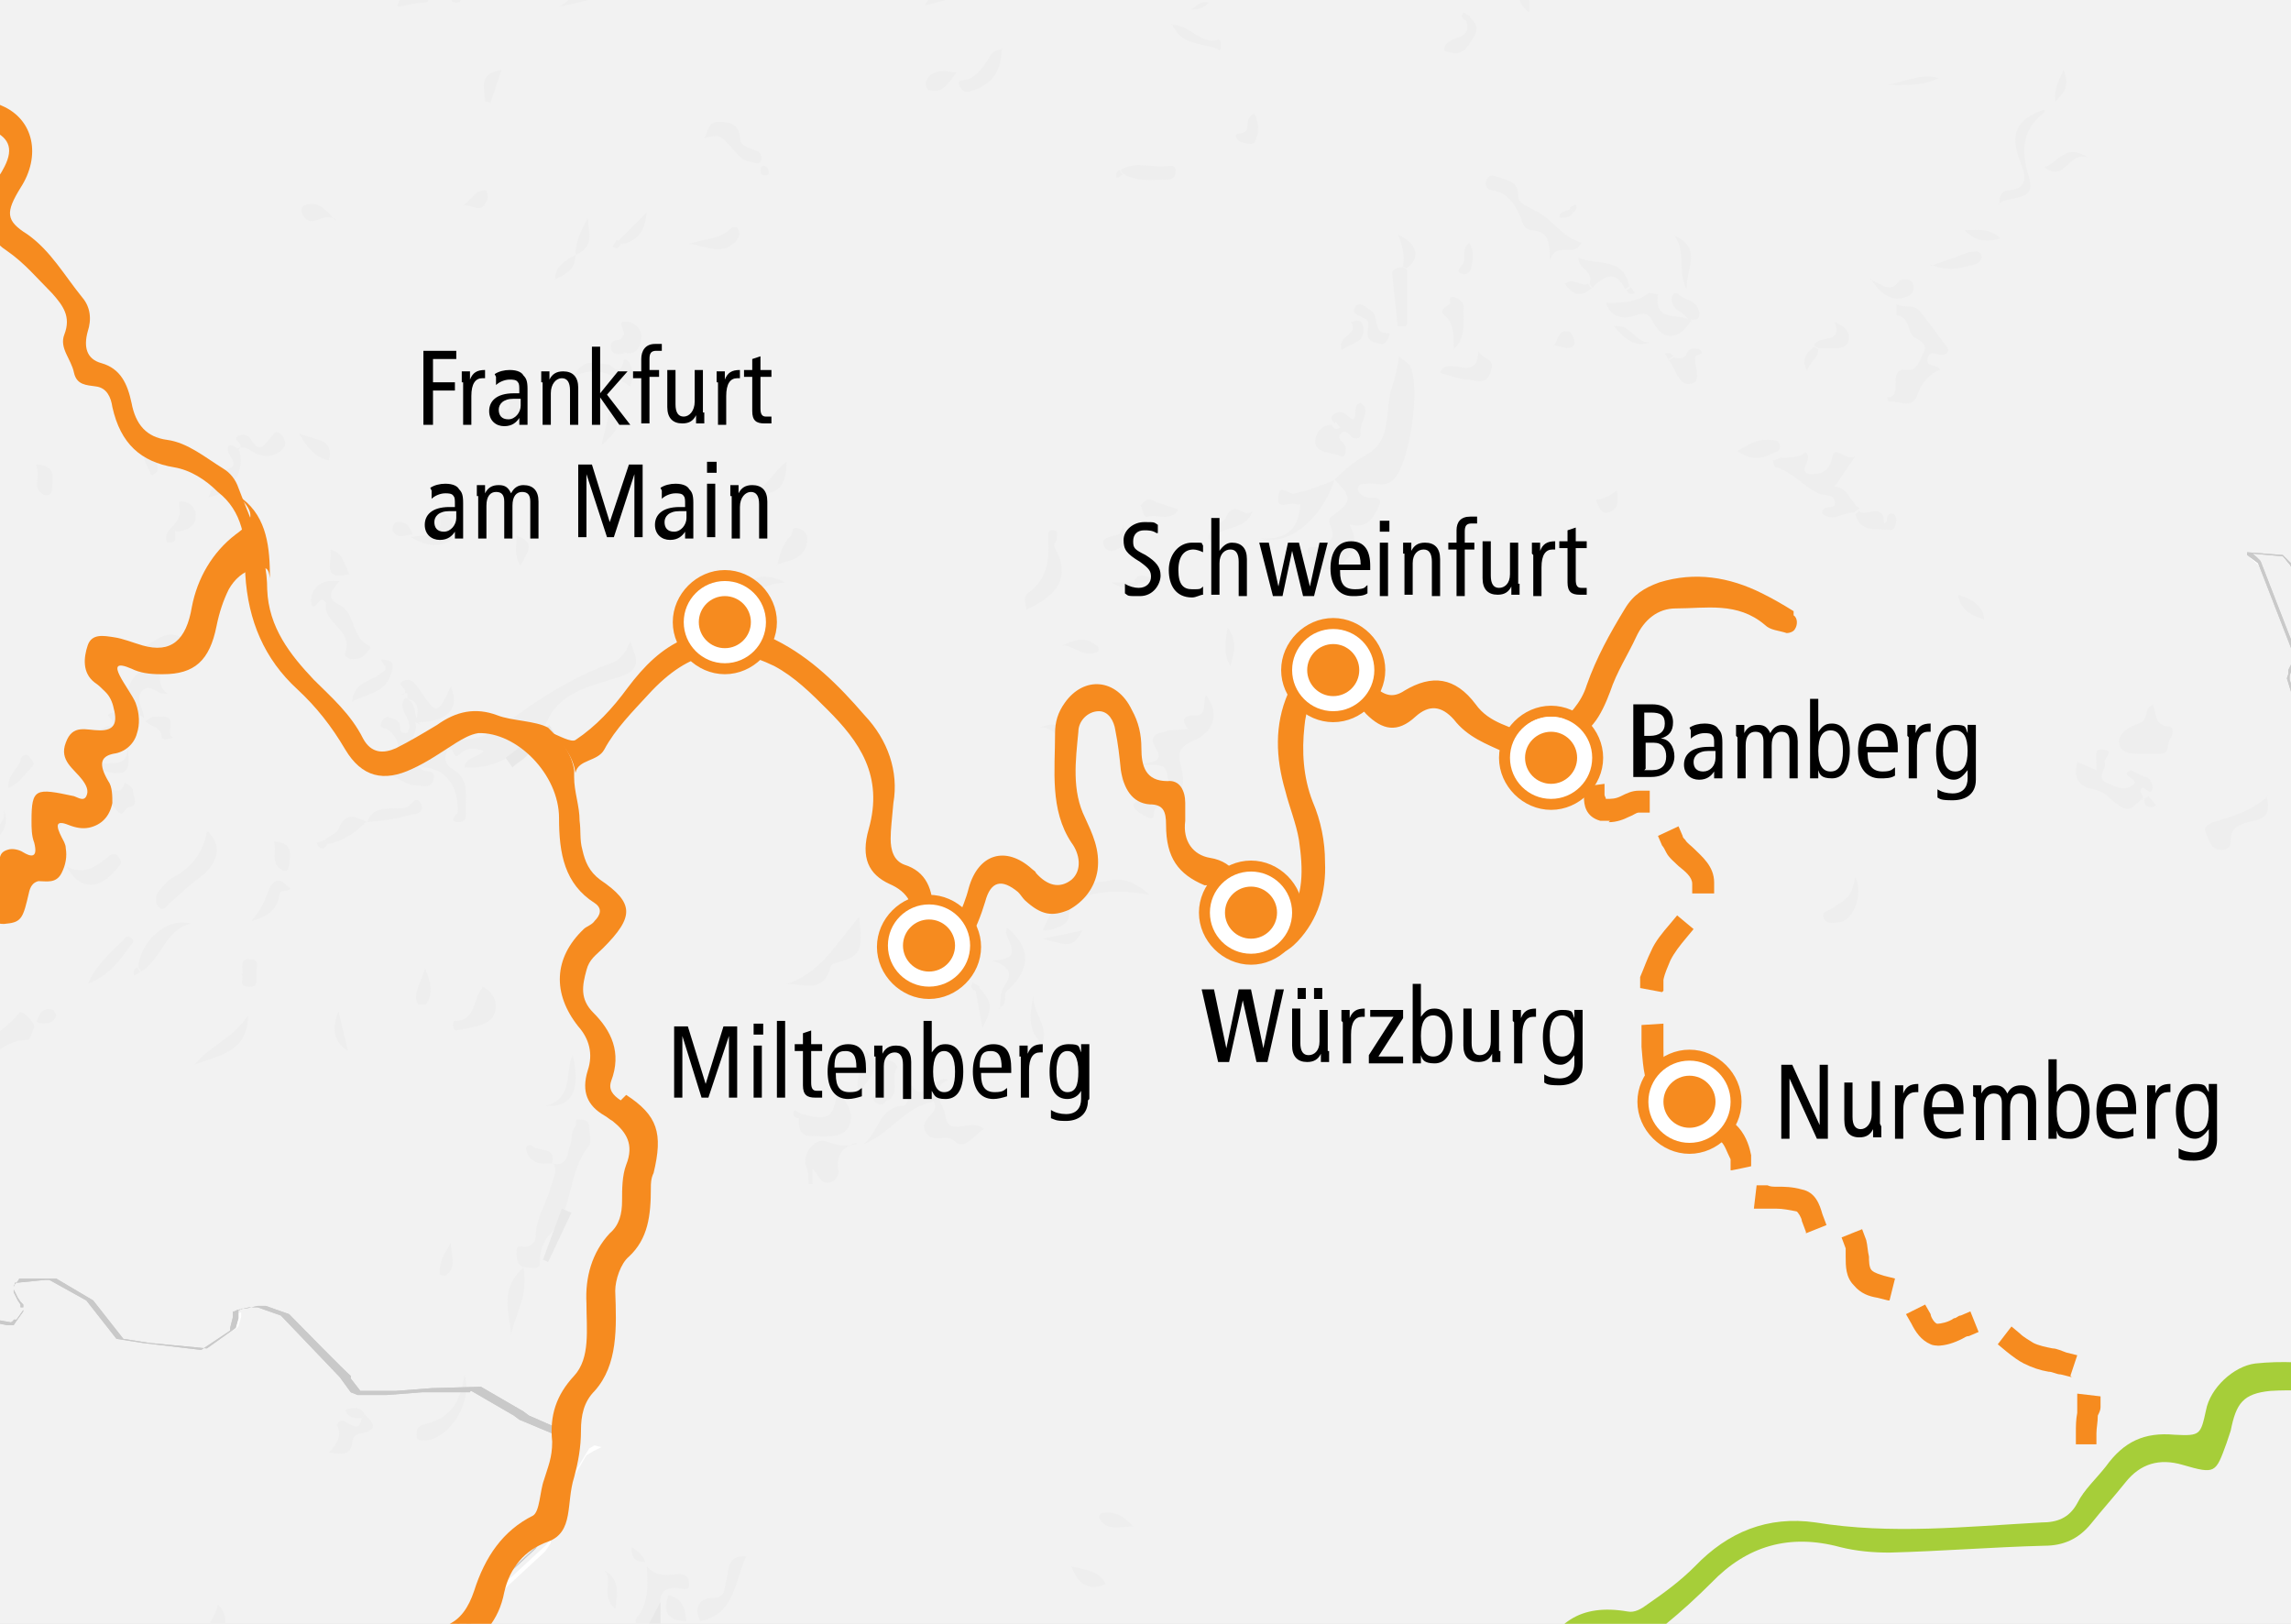 <?xml version="1.0" encoding="UTF-8"?>
<svg xmlns="http://www.w3.org/2000/svg" id="Ebene_1" data-name="Ebene 1" version="1.1" viewBox="0 0 167.2 118.5">
  <rect x="0" y="0" width="167.2" height="118.5" fill="#333333" stroke="none"/>
  <defs>
    <style>
      .cls-1 {
        fill: #eee;
      }

      .cls-1, .cls-2, .cls-3, .cls-4, .cls-5, .cls-6, .cls-7, .cls-8 {
        stroke-width: 0px;
      }

      .cls-2 {
        fill: #000;
      }

      .cls-3 {
        fill: #f2f2f2;
      }

      .cls-9 {
        stroke: #f68b1f;
        stroke-miterlimit: 10;
        stroke-width: .2px;
      }

      .cls-9, .cls-5 {
        fill: #f68b1f;
      }

      .cls-4 {
        fill: #e8e8e8;
      }

      .cls-6 {
        fill: #a6ce39;
      }

      .cls-7 {
        fill: #fff;
      }

      .cls-8 {
        fill: #c9c9c9;
      }
    </style>
  </defs>
  <path id="BG" class="cls-7" d="M170.7,7.4c-.2-3.3-.3-6.7-.2-10-5.9-.2-11.8-.4-17.7-.5-18.5-.4-36.9-1.2-55.3-1.8-19-.6-38,.9-57,.5-7.9-.1-15.8-.6-23.6-1.1-5.5.2-11,.5-16.5.4-1.3,0-2.5-.1-3.8-.2,0,1.9,0,3.9,0,5.8,0,5.8-.2,11.6-.8,17.4,0,.4,0,.7-.1,1.1.3,1.4.4,2.8.4,4.2,0,14.4.6,28.4-.3,42.6,3.2,18.4,2.2,36.8,1.5,55.3,19.6.7,39.2,1.4,58.8,1.5,10.5,0,21,0,31.5-.6,5.7-.3,11.3-.5,16.9-.4,22.1-.4,44.2.2,66.2-.8,0-14.6-.7-29.1-1-43.7-.2-15.9,1-31.7,1.3-47.6.1-7.3.2-14.7-.2-22Z"></path>
  <g id="laender_Kopie" data-name="laender Kopie">
    <path class="cls-3" d="M170.3,45.7l-.5-.2-.2-.3-2.6-4.1-.5-.5h0c0,0-2.6-.3-2.6-.3l.8.6h0c0,0,2.6,6.8,2.6,6.8v.3s0,.2,0,.2l-.4.8v.3c0,0-.1.3-.1.3l.4,1.2,1.8,1.9.7.5c.1-2.5.2-5.1.3-7.6h0ZM41.8,104.8l-3.2-1.4-.4-.3-3.1-1.8h-3.6c0,.1-2.6.3-2.6.3h-2.1s-.5,0-.5,0l-.7-1v-.2c-.1,0-4.4-4.5-4.4-4.5l-1.7-.6h-.3c0,0-.3,0-.3,0l-.9.2h-.3c0,0-.1.1-.1.1h0c0,0,0,.5,0,.5l-.2.7h0c0,.1-2.1,1.5-2.1,1.5h-.1c0,0-4.2-.4-4.2-.4l-1.9-.3-2.2-2.9-2.6-1.5h-.1c0,0-.3,0-.3,0H1.4c0,.1-.2.2-.2.2v.2c-.1,0-.2,0-.2,0v.2s0,.1,0,.1l.3.6.2.3v.2c.1,0,.2,0,.2,0h0c0,.1,0,.2,0,.2l-.5.7h-.2c0,.1-.2.2-.2.2h-.3c0,0-2.5-.5-2.5-.5,0,8.4-.4,16.8-.7,25.2,11.5.4,23,.8,34.5,1.1l1.6-2.7,2.5-2.8,4-3.7.4-.6v-.2c0,0,.2-.9.2-.9v-.3c0,0,.4-.9.4-.9l.4-1.2v-.2c.1,0,1.7-2.7,1.7-2.7l.5-.3.6-.3-2.2-.5h0Z"></path>
    <path class="cls-3" d="M166.6,40.6l.5.5,2.6,4.1.2.3.5.2c.2-5.4.4-10.9.6-16.3.1-7.3.2-14.7-.2-22-.2-3.3-.3-6.7-.2-10-5.9-.2-11.8-.4-17.7-.5-18.5-.4-36.9-1.2-55.3-1.8-19-.6-38,.9-57,.5-7.9-.1-15.8-.6-23.6-1.1-5.5.2-11,.5-16.5.3-1.3,0-2.5-.1-3.8-.2,0,1.9,0,3.9,0,5.8,0,5.8-.2,11.6-.8,17.4,0,.4,0,.7-.1,1.1.3,1.4.4,2.8.4,4.2,0,14.4.6,28.4-.3,42.6,1.7,10,2.2,20,2.2,30.1l2.5.5h.3c0,0,.2,0,.2,0h.2c0-.1.5-.8.5-.8h0v-.2h0c0,0-.1-.3-.1-.3l-.2-.3-.3-.6h0c0-.1,0-.3,0-.3h0c0,0,.1-.3.1-.3h.2c0-.1,2.1-.2,2.1-.2h.4c0,0,2.6,1.6,2.6,1.6l2.2,2.9,1.9.3,4.2.5h.1c0,0,2.1-1.5,2.1-1.5h0c0-.1.2-.9.2-.9v-.4c0,0,.1,0,.1,0h.1c0,0,.3-.1.3-.1l.9-.2h.6c0,0,1.7.6,1.7.6l4.3,4.5v.2c.1,0,.8,1,.8,1h.5c0,.1,2.1.1,2.1.1l2.6-.2h3.5c0-.1.2-.1.2-.1l3.1,1.8.4.3,3.2,1.4,2.2.5-.6.3-.5.3-1.6,2.7v.2c-.1,0-.5,1.2-.5,1.2l-.3.9v.3c0,0-.2.9-.2.9v.2c0,0-.4.6-.4.6l-4,3.7-2.5,2.8-1.6,2.7c8.1.2,16.2.3,24.3.4,10.5,0,21,0,31.5-.6,5.7-.3,11.3-.5,16.9-.4,22.1-.4,44.2.2,66.2-.8,0-14.6-.7-29.1-1-43.7-.1-7.9.1-15.8.4-23.7l-.7-.5-1.8-1.9-.4-1.2v-.3s.1-.3.1-.3l.4-.8v-.2s0-.3,0-.3l-2.6-6.7h0c0,0-.8-.7-.8-.7l2.6.2h0c0,.1,0,.1,0,.1Z"></path>
  </g>
  <g id="gebirge_klein_Kopie" data-name="gebirge klein Kopie">
    <path class="cls-1" d="M14.8,121.7h1c-.3-.6,0-1.5.1-2.3,0-.2.4-.3.4-.5.2-.5.3-1.1-.4-1.8-.3,1.4-1.6,2.2-.9,3.7.2.3,0,.6-.2.8ZM97.4,35c.7-.7,1.4-1.3,2.3-1.8,2-1.1,1.3-3.3,1.9-5,.2-.6.4-1.3.5-2.2.3.3.6.4.8.7.8,1.5,0,7.1-1.2,8.3-.6.6-1.3.2-2,.3-.3,0-.6,0-.6.4,0,.2.2.4.4.5.4.3,1.6-.2,1.1.8-.3.7-.8,1.6-2,1.3,0,0,0,0-.1,0,.9,1.6-.1,3.1-1.9,3.3-1,0-.9-.6-1.1-1.1-.3-.8.4-.5.7-.6.6-.3,1.4-.4.9-1.5-.1-.3-.2-.6.2-.8,1.4-1,1.4-1.3,0-2.7,0,0,0,0,0,0ZM32.8,54.7c-.2-.5,0-.8.5-.7,1.3,0,2.4-.3,3.6-1.2,2.4-1.8,4.9-3.4,7.7-4.4.8-.3,1.1-.9,1.4-1.6.3,1,1.1,2-.8,2.6-1.8.6-4.1,1-5.1,2.9-.7,1.4-1.7,2.2-2.9,2.9-1,.6-2.1.9-3.3.8.1-.8,1-.7,1.4-1.2-.6-.2-1.2-.3-1.7.2-.6.6-.4-.5-.8-.3,0,0,0,0,0,0ZM83,55.9c.9-.4,2.1-.1,1.3-1.4-.5-.8.2-1,.7-1.1.5-.2,1.1-.1,1.7-.2-.5-.7-.4-1,.6-1,.8,0,.5-1,.7-1.5,1,1.3.7,2.7-1,3.4-1.1.5-1,1-.8,1.9.4,1.5,0,2.4-1.7,2.9-.5.2-.1.8-.5.8-.3,0-.7-.3-1-.5-.3-.3-.5-.6.2-.8.6-.2-.1-.5-.2-.8-.2-.5-1-.1-1.2-.8.8-.6,1.4,0,1.9.4.5.4.9.5,1.5.3.5-.2,0-.5,0-.8,0-.8-.5-.9-1.2-.9-.2,0-.4,0-1.1,0ZM52.4,47.7c-.7-1.7-.8-1.7-2.2-.4-.3.2-.5.9-1,.5-.5-.5.2-.7.4-1,.5-.6,1.7-1.2-.3-1.8,1.7-.6,3.1-1.2,3-3.5.4,1.6,1.3,1.5,2.2,1,.7-.4,1.4-.7,2.8,0-3.6.3-3.6,3.2-5,5.2ZM40.3,84.9c1.1.3,1.1-.7,1.3-1.3.2-.4,0-1,.4-1.4.1-.2-.1-.6.3-.5.3,0,.7,0,.7.6,0,.4.2,1,0,1.3-1.6,1.9-1.1,4.6-2.8,6.4-.5.5-.8,1.2-.8,2.1,0,.6-.5.4-.9.4-.5,0-.8-.3-.8-.9,0-.4-.1-.8.6-.6.2,0,.8-.2.8-.8,0-1.3.8-2.4,1.1-3.6.2-.7.5-1.1.2-1.7,0,0,0,0,0,0ZM68.1,80.4c-2.1.4-3.2,2.4-5.1,3.1,1.1-.8,1.1-2.6,2.8-2.8.8,0,.2-1.3.5-2,.9,2.4,1.9-.4,2.9.1-1.5.7-.3,1.8-.2,2.6.2,1.7,1.9.1,2.8,1-.7.4-1.4,1.6-2.1.9-.7-.7-1.7.3-2.2-.8-.4-1,1.4-1.3.5-2.3ZM46.6,119.4c-.5.2-1,.3-1.5.5.7.4,1.5-.2,1.9.5.4.8-.5.9-1,1.3-.4.3-.1.7,0,.9h.9s0,0,0-.1c.1-.7.4-.9,1-.6-.3-1.6.5-3.1.3-4.7-.1-1,.3-1.4,1.3-1.3.3,0,.8.3.8-.3,0-.6-.4-.8-1-.7-.7,0-1.4.2-2.1-.6.1,1.5.1,2.6-.6,3.6,0,0-.5.4,0,.7.7.5.7.6,0,1ZM141.5,27c-.8.4-1.3,1-1.6,1.9-.4,1-1.4.3-2.1.4,0,0,0-.2-.1-.3,1.4,0-.2-2.3,1.6-2,.7,0,.8-.8,1.1-1.3.3-.5-.2-.8-.7-1.1-.5-.3-.3-1.5-1.3-1.6,0,0,0-.5,0-.8.5.3,1.2,0,1.6.4.7.8,1.3,1.7,2,2.6.4.5,0,.7-.3.7-.4,0-.8-.4-1,.2-.2.8.7.4.9.9ZM135.3,37.4c-.8,0-1.5.7-2.3.1-.1-.8,1.1-.2.9-.9-.1-.6-.8-.4-1.2-.6-1.1-.5-1.9-1.6-3.1-1.9-.1,0-.2-.4-.2-.5.2,0,.4-.2.6-.2.6,0,1.3,0,1.8-.4.6.6-.8,1.5.4,1.6.6,0,1.3-.1,1.5-1.2.2-1,1,.3,1.7-.1l-1.5,2.2c1,.1,1.1,1.1,1.8,1.6l-.3.2h0ZM156.5,58.3c0,0-.1,0-.2,0-1,1-1.1,1-2.5-.2-.3-.3-.6-.4-1-.5-1.1-.2-1.5-.8-1.2-2l1.4.6c0-.2,0-.4,0-.6,0-.4-.2-1,.5-.9.9.1,0,.6.1,1,.2.4-.8,1.1.3,1.5.6.2.9.5,1.6.2,1-.6-1-.7,0-1.2.3.1.7.4,1.1.5.4.1.5.6.5.8-.1.6-.5,0-.7,0-.4.2,0,.5,0,.7,0,0-.2.2-.3.2ZM1.5,73.8c-1.2,1.5-2.7,2.3-4.4,3,0,.4,0,.9.1,1.3,0,0,0,0,0,0,1.8-.2,2.8-2.2,4.7-2.2.4,0,.4-.6.6-.9,0-.5-.9-1.3-1.1-1.1ZM115.4,17.7c-.5,1.2-1.8-.2-2.3,1.3,0-1.2,0-2.1-1.3-2.2-.5,0-.7-.5-.8-.9-.4-.9-.9-1.8-2-2-.5,0-.7-.4-.5-.8.2-.4.5-.3.8-.2.6.3,1.5.2,1.5,1.4,0,.6.8.8,1.3,1.1,1.2.6,1.9,1.9,3.3,2.3h0ZM157.1,51.4c.3.6.1,1.5,1.1,1.6.5,0,.4.6.2.9-.3.3,0,1.1-.7,1.1-.3,0-.7,0-1,0-.8,0-1.8.1-2-.6-.3-.8.7-1.4,1.4-1.6.8-.3.3-1.2,1.1-1.4h0ZM10.4,52.3c-1.3-.6-1.4-2.3-.3-3.2.2-.1.7,0,.5-.3-.3-.5-.8-1.3-.3-1.5,1-.4,1.9-1.6,3.2-.6-.3.9-2.6-.3-1.9,1.8.2.7-.2,1.5.6,2.1-.7.2-1.1-.7-1.7-.3-.8.6,0,1.4,0,2.1ZM24.7,42.5c-.4.5-1,1.1,0,1.6,1.3.6.9,2.4,2.2,3,.3.2,0,.3-.1.5-.3.4-.6.5-1.1.5-.3,0-.6-.2-.5-.5.6-1.7-1.7-2.1-1.4-3.6,0,0-.1-.1-.2-.2-.3-.3-.8,1.2-.9,0,0-.7.6-1.5,1.7-1.4.1,0,.2,0,.4,0ZM62.7,66.9c.3,2.6.1,2.9-1.8,3.4-.1,0-.3.2-.3.3-.5,1.9-1.9,1.2-3.2,1.2,2.4-.7,3.6-2.9,5.3-4.9ZM123.4,23.4c-.8,1.4-2,1.5-2.7.2-.3-.5-.4-.9-1.3-.6-.7.3-1.8.3-2.2-.9,1.1,0,2.2,0,3.1-.7.1-.1.7.1.7.1-.3,2.1,1.6,1.3,2.4,1.9h0ZM15.2,60.7c1,1,.8,2.3-.7,3.4-.7.5-1.3,1.1-2,1.7-.3.2-.5.8-.9.4-.3-.3-.3-.8,0-1.2.3-.3.6-.7.9-.9,1.4-.7,2.3-1.8,2.6-3.4Z"></path>
    <path class="cls-1" d="M97.4,35c-.9,2.8-3.3,4.9-5.4,4.3,1.9.1,2.8-.7,2.9-2.5,0,0-.2,0-.3,0-.5-.2-1.5.5-1.3-.6.1-1,.8,0,1.2-.2,1-.2,2-.6,3-1,0,0,0,0,0,0ZM32.7,54.7c-.4.6-.1,1.2.3,1.4,1.4.8.9,2.2,1,3.3,0,.4-.1.6-.6.6-.7-.1-.1-.5,0-.7.1-1.9-.9-3.3-2.6-3.3l-.3-.2c.6-.6.8-1.2.3-2,.9,0,1.3.8,2,1,0,0,0,0,0,0ZM97.4,30.9c-.2-.2-.4-.5,0-.7.6-.4.9.2,1.3.4.5-.2-.1-1,.6-1.2,0,0,.2.2.3.3.2.7-.4,1.2-.3,1.9,0,.2,0,.4-.4.4-.4,0-.6-.9-1.1-.3-.3.4.5.6.4,1.1,0,.2,0,.6-.3.5-.7-.3-1.7-.2-1.9-.9-.1-.4.2-1.4,1.2-1.4.1.3.3.4.6.2,0,0-.3-.4-.3-.4ZM62.5,83.4c-1.1.3-1.5,1-1.3,2.1,0,.4-.4.8-.7.8-.7.1-.8-.7-1.2-1v1.1c-.1,0-.3,0-.3,0,0-.5,0-.9-.2-1.4-.2-.9.7-2,1.5-1.7.4.1.8.3,1.2.3.3,0,.6,0,1-.1ZM165.4,58.1c.3,1,.1,1.6-.9,1.8-.9.2-1.8.4-1.7,1.6,0,.4-.5.6-.9.5-.6-.1-.7-.8-.9-1.2-.2-.3,0-.6.5-.8,1.4-.4,2.8-.8,4-1.9ZM58.5,81.3c2,.5,2.3.3,2.6-1.6.8.7,1.3,1.7.8,2.6-.5.8-1.7.6-2.7.6-.9,0-.9-.7-.9-1.3,0,0,.2-.3.2-.3ZM145.9,14.9c0-.7.3-1,.6-1,1.9-.1,1.1-1.6.9-2.2-.7-1.9-.3-3,1.8-3.7,0,0,0,.2,0,.2-1.7,1.3-1.7,2.9-1.1,4.8.5,1.8-1.4,1.2-2.3,1.9ZM73,73.6c0-.6,0-1.1.2-1.5.6-.8.8-1.5-.8-2,2.8-.1.6-1.7,1.1-2.4,1.7,1.4,1.8,3,0,4.6-.4.4.2,1-.7,1.3ZM42,122.4c.7,0,1.4,0,2.2,0,.3-.3.5-.8.5-1.4,0,0-.5-.5-.5-.5-.8,1.5-1.7-.1-2.5,0-.5.1-.9.7-.6,1.1.2.4.6.6,1,.7ZM74.9,44.5c0-.4-.3-.9.1-1.2,1.4-1,1.6-2.4,1.5-3.9,0-.3-.1-.8.4-.7.4,0,.2.4.2.7,0,.2-.3.3-.1.6,1.3,2.4-.2,3.6-2.1,4.5ZM54.5,113.5c-.9,1.8-.8,4.3-3.4,4.8-.5-1,0-1.7.9-1.7,1,0,.8-.6,1-1.2.2-.7,0-2,1.5-1.8ZM30.3,52.7c.3.8-.6,1.4-.4,2.3,0,0-.3.5-.6.4-.4-.1-.2-.4-.2-.7,0-.6-.3-1-.7-1.4-.2-.2-.9-.1-.5-.7,0-.1.3-.3.4-.3.3.2.9.1.9.8,0,.2,0,.4.5.4.7-.9-.9-1.7-.1-2.6h0s.4.3.4.3h0c.4.5.2,1.2.7,1.7h0ZM33.9,100.3c.7,2.3-1.5,5.1-3.2,4.8-.3,0-.3-.3-.3-.5,0-.6.5-.6.7-.7,1.7-.4,2.5-1.5,2.8-3.6ZM51.4,10.1c.3-.6.3-1.3,1.2-1.2.7,0,1.3.2,1.4,1.1,0,.7.7.8,1.2,1,.3.1.5.5.3.8-.2.3-.5,0-.7,0-.6,0-.9-.5-1.3-.9-1-1.1-.9-1.1-2.2-.8ZM35.2,72c1.1.5,1.2,1.7.7,2.3-.5.6-1.7.7-2.6.9-.3,0-.3-.7-.1-.7,1.6,0,1.3-1.7,2-2.4Z"></path>
    <path class="cls-1" d="M29.4,50.7c.6-.4-.6-.7,0-1,.6-.3.9.2,1.2.6,1.3,1.9,1.3,1.9,2.3-.2.7,1.6-.2,2.6-2.5,2.6h0c0-.6.4-1.5-.7-1.7h0c.1-.3.1-.6-.4-.3,0,0,0,0,0,0ZM4.8,63.2c1.3.7,2.1.1,3-.6.2-.2.6-.5.9,0,.3.4,0,.6-.2.8-1.2,1.6-2.8,1.6-3.7-.3ZM10.1,70.6c.1-1.9,2.1-3.7,3.8-3.2-1.9.5-2.1,2.6-3.6,3.5l-.2-.3ZM73.1,3.5c0,1.6-.6,2.6-2.1,3.1-.5.2-.7.1-.9-.2-.4-.6.2-.5.5-.6.6-.2,1-.7,1.4-1.3.3-.5.5-.9,1.2-.9ZM37.3,97.4c-.1-1.6-.9-3.3.9-4.9.4,2-.6,3.4-.9,4.9ZM14.2,77.7c1.1-1.4,2.8-1.9,3.9-3.6,0,2.8-2.3,2.9-3.9,3.6ZM5.3,53.5c.9-.4,1.8,0,2.5-.5.1-.1.6.2.4-.4,0-.2-.7-.4,0-.6.3,0,.8-.2.9.4,0,.3.5.5.2.9-.6.8-2.8,1.1-4,.3ZM39.8,80.7c2.1-.5,1.4-2.5,2-3.7q.9,3.9-2,3.7ZM79.5,65.3c-.5.5-1.5.5-1.5,1.6,0,.5-.9,1-1.9,1,.4-1,1-1.8,1.2-2.8.2-.8,1.4-.2,2.2.1,0,0,0,0,0,0ZM102.7,19.7c0,1.3,0,2.5,0,3.8,0,.1,0,.3-.2.3-.2,0-.5,0-.5,0-.1-1.3-.3-2.6-.4-3.9,0-.3.5-.4.8-.4,0,0,.3.2.3.2ZM45.4-3.4c1.7-.1,3.2,0,4.5-.7,0,0,.3.1.3.2,0,.1,0,.3-.2.4-1.4.9-2.8,1.6-4.7.1ZM107.9,25.6c.3.7,1.3.5.9,1.5-.3,1-1,.7-1.6.6-.7,0-1.4-.3-2.1-.5.6-1.4,2.7.9,2.8-1.6ZM116,20.7c.4-.9-.9-1.1-.8-1.9,1.3.6,3.3-.1,3.7,2.1l-.3.2c-.7-1.5-1.6-.9-2.4-.1,0,0-.2-.3-.2-.3ZM26.6,103.2c.5.5,1.2,1.1-.2,1.4-.3,0-.7.2-.7.7-.1,1-.9.8-1.7.7q1.1-1.1.6-2c.4-1.1,1.5,1.1,1.8-.5l.2-.3ZM30.7,56c.1.5,1.3,0,.9,1-.2.6-.9.3-1.3.3-.6,0-1-.4-1.5-.6-.5-.2-.6-.5-.5-.8.2-.4.6-.3.8-.1.4.3.8.3,1.2,0,0,0,.3.2.3.2ZM56.7,41.3c.2-.8.4-1.6,1-2.2.2-.2,0-.8.7-.5.6.3.5.6.5,1-.2,1.2-1.3,1.3-2.2,1.6ZM45.6,25.8c-.3,0-.8.2-1-.3-.1-.5.1-.7.6-.7.1,0,.2-.2.3-.3.3-.3-.8-1.2.4-1,.5.1,1,.6.9,1.2-.1.7-.4,1.3-1.3,1ZM135.4,64c.6,1.2-.1,3.1-1.1,3.3-.4,0-1,.2-1.2-.3-.2-.5.3-.5.6-.7,1.4-.9,1.4-1,1.7-2.3ZM17.4,32.7c.6,1.5-.4,3.3-2.2,3.6.4-.8.5-1.7,1.5-2.1.6-.2.3-.6,0-1.1-.2-.6,0-.8.6-.4,0,0,0,0,0,0ZM81.8,12.4c1.1-.7,2.3-.1,3.5-.3.3,0,.5,0,.5.4,0,.4-.2.6-.6.6-1.1,0-2.2.2-3.2-.4,0,0-.2-.2-.2-.3ZM6.4,71.8c.7-1.5,1.7-2.3,2.6-3.2.1-.1.3-.4.5-.2.1.1.4.2.1.5-.8,1.1-1.5,2.2-3.2,2.9Z"></path>
    <path class="cls-1" d="M17.4,32.8c.6-.4-.6-.7,0-1,.4-.2.8,0,1,.4.6.9.9.2,1.3-.2.2-.2.4-.8.9-.2.3.4.3.8-.1,1.1-.4.3-.9.5-1.5.3-.6-.1-.9-.7-1.6-.5,0,0,0,0,0,0ZM41.9,27.4c.7-1.3,1.6-.9,2.5-.8.3,0,.8,1,1.1-.2,0-.4.5,0,.5.2.2.5.2,1,0,1.6-1.2-.8-2.3-1.5-4-.8ZM122.1,26.1c.3,0,.8.2,1-.3.2-.5.7-.4.9-.3.6.4-.4.3-.3.7,0,.6.5,1.7-.3,1.8-.9.2-1.1-1.1-1.6-1.7,0,0,.3-.2.3-.2ZM106.1,25.5c0-1,0-1.9-.6-2.4-.8-.7.6-.7.3-1.2,0-.1,0-.3.4-.2.5.2.7.5.6,1,0,.9.2,1.9-.7,2.8ZM29.9,39.2c1.2-.2,2.5.1,2.2-1.5,0,0,.3-.3.3-.2.2.1.5.3.6.5,0,.5.3,1.2-.2,1.5-.8.4-1.7.4-2.8-.3ZM.3,59.1c.7,2.1-1.7,2.5-2.2,4,0,.3-.3,0-.3,0-.3-.2-.3-.5,0-.8.5-.5,1.1-1.1,1.6-1.6.4-.4,1-.7.9-1.5ZM25.7,51.1c.2-1,.7-1.2,1.3-1.5.4-.2.8-.4,1.1-.7.3-.3-.9-1,.2-.7.5.1.4.6.2,1.1-.5,1.3-1.7,1.3-2.8,1.9ZM50.3,17.8c1.1-.4,2.3-.3,3.1-1.2,0,0,.4,0,.4,0,.2.3.2.6,0,.9-1,1.2-2.2.5-3.4.3ZM7,57.7c.7-.8,1.8.8,2.1-.6,0,0,.6.3.6.6,0,.4.5,1.1-.3,1.2-.3,0-.4.9-.9.2-.4-.5-1-.9-1.5-1.3ZM101.4,24.3c0,.5-.4.9-.6.8-.4-.1-1-.1-1-.8,0-.4.3-.9-.3-1.1-.4-.2-1-.4-.5-.9.3-.3.8.2,1.1.4.6.4,0,1.8,1.4,1.6ZM79.5,65.3c-.2-1.1.8-.9,1.3-1,1-.3,2,0,3.1,1-1.7-.3-3.1-.3-4.4,0,0,0,0,0,0,0ZM135.6,37.2c.4.7,1.9-.7,1.9,1,0,0,.2-.1.2-.2,0-.3.1-.6.5-.5,0,0,.2.2.2.4,0,.4-.2.8-.4.8-.9-.2-2.2.3-2.6-1.2,0,0,.3-.2.3-.2ZM126.8,32.9c.8-.4,1.4-.9,2.3-.8.4,0,.7,0,.8.4.1.4-.3.5-.6.6-.9.5-1.7.4-2.5-.2h0ZM88.3,39.6c-.4-1.3,1-1.3,1.2-1.9.6-1.3,1.3.2,1.9-.4-.5,1.6-2.5.9-3.1,2.3ZM26.8,60c.3-.9,1-1,1.8-1,.4,0,.8,0,1.1-.1.3-.1.6-.9,1-.3.4.8-.5.8-.9.9-1,.3-2,.4-3,.5,0,0,0,0,0,0ZM140.9,19.4c1.2-.4,2-.7,2.8-1,.3,0,.7-.2.9.2.1.4-.2.6-.5.7-.9.2-1.8.6-3.2,0ZM122.2,17.2c2.1.9.8,2.5.9,3.9-.7-1.2,0-2.7-.9-3.9ZM136.5,20.4c.9.4,1.5,1,2.1.1.1-.1.8-.3,1,.2.2.5-.1.9-.6,1-.8.3-1.7-.1-2.5-1.4h0ZM85.5,1.8c1.4,0,2.1,1.5,3.4,1.1.2,0,.2.3.2.5,0,0,0,.4-.2.2-1.1-.5-2.7-.2-3.4-1.9ZM18.4,67.1c.6-.6.9-1.3,1.2-2.1,0-.1.5-1.3,1.3-.4.1.2.6.2,0,.4-.2,0-.5,0-.5.3-.2,1.2-1,1.6-2,1.9ZM107.3,1.3c.7.6.5,1.1,0,1.8-.5.9-1.1.9-1.9.6-.1-1.2,2.2-.6,1.6-2.2,0,0,.2-.3.2-.3ZM35.9,30.7c.2-.9,1.7-.4,1.2-1.5.3,0,.6-.1.8,0,.4.2.5.5.5.9,0,.4,0,.6-.5.6-.6,0-1.2,0-1.9,0ZM67.5.4c.5-1.2,2.2-1.1,1.9-3,1,2.3.9,2.3-1.9,3ZM63.2,76.6c1.4,1.3.1,2.1-.5,3.2-.4-1.2.4-2.2.5-3.2ZM107.7-.4c-.8.5-1.5.4-2.1,0-.3-.1-.8-.1-.8-.7,0-.3,0-.6.4-.5.4,0,1.1-.4,1.2.4,0,.9.8.5,1.3.7ZM132.4,25.2c.3-.8,2.1,0,1.5-1.7.7.3,1.2.7,1,1.4-.2.6-.9.5-1.4.5-.3,0-.6,0-.8,0l-.3-.2ZM26.7,60c-.8.8-1.7,1.4-2.8,1.6l-.2-.3c.3-.3.8-.4,1-.8.5-1.3,1.3-.9,2.1-.5h0ZM.5,63.6l-.2-1c1.1.1,1.1,1.1.8,1.6-.5.8-1.3.5-2.6,0,.9-.2,1.1-.9,1.7-.3l.4.3c.1-.3,0-.5-.2-.6ZM11,34.6c-.1-.3-.3-.6-.4-.9-.3-.7.2-1.2.6-1.7.1-.2.4-.3.5,0,.2.5.2.9-.1,1.4-.2.3-.1.7-.1,1l-.4.3ZM86,37.2c-.6.9-1.5.3-2.2.5-.5.1-.3-.6-.6-.8.3-.2.4-.6.9-.4.6.3,1.2.4,1.9.7ZM12.5,38.5c.4-.4.7-.8.6-1.4,0-.2-.2-.6.3-.5.2,0,.5.2.7.4.5.9,0,1.7-1.2,1.8l-.3-.2ZM55,35.8c1.1-.3,1.5-1.5,2.4-2.1,0,1.4-.4,2.5-2.1,2.3,0,0-.3-.2-.3-.2ZM34.2-1.7c1.8,0,1-1.6,1.4-2.6,1,2.3.7,3-1.4,2.6ZM2.8,62.3c-1.2-2.2,1.5-1.7,1.7-2.9.6,1.8-2.4,1.1-1.7,2.9ZM39.2-4.4h-.3c-.7.6-1.8,0-2.8.7,1.1.4,2,.2,2.9.2.4,0,.4-.3.3-.6,0-.1,0-.2-.1-.3ZM44.3-.3l-3.5.8c1.1-.7,2-1.8,3.5-.8ZM123.4,23.5c-.2-.2-.4-.5-.7-.7-.4-.2-.7-.5-.7-1,0-.3.3-.5.4-.4.5.5,1.4.5,1.6,1.3.1.5-.1.7-.6.6,0,0,0,0,0,0ZM137.7,6.2c1.3-.2,2.5-.9,3.8-.5-1.2.6-2.6.5-3.8.5ZM69.8,5.3c-.6.8-1,1.5-1.9,1.3-.3,0-.4-.5-.3-.7.4-.8,1.1-.8,2.2-.6ZM6.7,56c.9-.8,2.7.5,2.6-1.6.3,2.2-.1,2.4-2.6,1.6ZM142.9,43.4q1.9.6,1.9,1.8c-.9-.3-1.7-.6-1.9-1.8ZM24.5,16c-1-.6-1.7.8-2.4-.3-.1-.2-.2-.6.1-.7.9-.4,1.5.2,2.3,1.1ZM78.2,114.3c1.1.3,2,.3,2.5,1.3-1.2.5-2,.1-2.5-1.3ZM48.8,116.4c1.1.3,1.2,1.1,1.3,1.9-1,0-1.9-.4-1.3-1.9ZM143.4,16.8c.9,0,1.8-.2,2.6.6q-1.7.5-2.6-.6ZM2.7,33.9c1.5.1,1.1,1.1,1.1,1.8,0,.4-.3.5-.6.4-1-.5-.1-1.3-.6-2.2ZM20,61.4c1.4.1,1.2.9,1.1,1.7,0,.3-.2.6-.5.4-.9-.5-.4-1.4-.6-2.1ZM17.7,71c0-.5-.2-1.1.6-1,.7,0,.4.7.4,1.1,0,.4.2,1-.6.9-.8,0-.2-.7-.5-.9ZM29,.5c.2-1.2,1.3-1,2-1.2.2,0,.3.2.3.4,0,.3,0,.5-.4.5-.6,0-1.2.2-1.9.3ZM102.4,19.4c.1-.7,0-1.5-.4-2.3,1.5.7,1.7,1.8.6,2.5,0,0-.2-.2-.3-.2ZM75.9,53.1q1.5-.7,2.5.8c-1.1.5-1.5-1-2.5-.8ZM71.4,72c1,1.1,1.1,1.5.3,3l-.5-2.7s.2-.3.2-.3ZM152.4,11.5c-1.5-.5-1.7,1.9-3.2.7,1-.3,1.5-1.8,3.2-.7ZM76.1,76.2c-1.2-1-.9-2.3-.7-3.5,0,1.2,1.1,2.1.7,3.5ZM21.8,31.6c1.2.6,2.6.3,2.2,2-.9-.2-1.5-.8-2.2-2ZM45.1,17.6l2.1-2.1c-.1,1.1-.5,2.1-1.8,2.3,0,0-.3-.2-.3-.2ZM31,70.6c.5,1.2.6,1.9.1,2.7,0,0-.5,0-.6,0-.4-.8.2-1.5.5-2.6ZM77.5,47.1c.9-.4,1.7-.7,2.5,0,.2.1.3.4,0,.5-.9.4-1.6-.5-2.5-.5ZM35.4,7.4c0-.9-.6-2,1.2-2.3l-.8,2.4s-.4-.1-.4-.1ZM120.4,25q-1.3.5-2.6-1.2c1.2-.2,1.5,1.2,2.6,1.2Z"></path>
    <path class="cls-1" d="M97.9,25.5c-.3-1.1,1.3-1,.7-2,.1,0,.3-.1.4-.1.4,0,.4.2.5.5.1,1.2-.9,1.1-1.5,1.6ZM25.5,41.9c-2.1.5-1.2-.9-1.4-1.8.9.2,1,1,1.4,1.8ZM64.5,79.9v-2.1c0-.2,0-.5.4-.4.3,0,.6.4.6.5-.6.7.3,1.8-.7,2.4,0,0-.2-.2-.2-.3ZM111-1.8c.3.8.8,1.6.6,2.7-1.1-.8-.8-1.8-.6-2.7ZM82,38.2c-.2.6,1,1.2.2,1.5-.4.2-1.2.9-1.6.2-.4-.7.5-.7,1-.9.2,0,.3-.5.4-.8ZM.6,57.4c0-.9.7-1.3.9-1.9,0-.2.3-.7.7-.2.2.2.4.5.1.7-.5.5-.9,1.2-1.7,1.5ZM91.6,8.4c.3.7.3,1.3,0,1.9-.1.3-.6.2-.9.1-.2,0-.4-.2-.5-.4-.1-.3.2-.2.4-.3.8-.1.1-1,.9-1.4ZM10.7,52.6c.4-.4.7-.3,1-.3,1.4-.1.3,1.2.9,1.5-.3.2-.8.2-.8,0,0-.8-.8-.7-1.2-1.2ZM40.3,84.9c-.1,0-.2,0-.3,0-.8.1-1.4-.2-1.6-1-.1-.3.3-.4.4-.3.5.5,1.8,0,1.5,1.3,0,0,0,0,0,0ZM32.9,90.7c0,.8.5,1.8-.4,2.4,0,0-.4,0-.4-.1-.1-.9.4-1.6.8-2.3ZM44.9,117.4c-1.1-.9-.1-2.1-.8-2.8,1.1.6,1,1.6.8,2.8ZM43.9,32.5l.7-3c.7,1.7.6,1.8-.7,3ZM76.1,68.5l2.9-.6c-.7,1.2-.8,1.2-2.9.6ZM89.8,48.6c-.5-.8-.4-1.7-.2-2.8.8,1.1.4,2,.2,2.8ZM33.8,15c.6-.4.9-1.2,1.7-1.1,0,0,.2.6,0,.8-.4,1-1.2.1-1.8.3ZM82.6,111.4c-1,0-1.8.3-2.3-.5-.2-.2,0-.5.2-.5.8-.1,1.4.1,2.2,1ZM103.5-3.7c1-.4,1.5,0,1.9.8,0,0,0,.4-.2.4-1,.2-1.2-.6-1.7-1.2ZM118,35.8c.1.7.2,1.3-.6,1.6-.5.1-.6-.2-.8-.6-.3-.5.1-.3.3-.4.3-.1.7-.3,1.1-.6ZM38,41.3c-.5-.7-.3-1.4-.3-2.2,1.6.5.6,1.4.3,2.2ZM25.4,76.7c-.9-.6-1.3-1.4-.7-2.9l.7,2.9ZM113.4,25.3c.3-.6.4-1.3,1.1-1.1.2,0,.5.8.4.9-.3.6-1,.1-1.5.1ZM107.2,17.7c.4.6.3,1.2.2,1.7,0,.3-.3.7-.6.6-.7-.1-.2-.5,0-.8.2-.5-.2-1.1.5-1.5ZM91.8,119.4c.7.3,1.5.4,1.3,1.3-.1.6-.8.7-1,0-.1-.4-.2-.8-.3-1.4ZM42.9,15.9c0,.9.6,2.1-.9,2.7,0-1.1.5-1.9.9-2.7ZM88.8-.2c0-1.1.5-1.7,1.2-2.2.4,1.1-.2,1.6-1.2,2.2ZM40.5,20.4c0-.9.7-1.4,1.5-1.8,0,1.2-.8,1.4-1.5,1.8ZM30.1,39c-.5,0-1,.4-1.4-.2-.1-.2,0-.6.2-.7.6-.1,1,.2,1.2.9ZM116.2,21c-.8.7-1.4.6-2-.3.7-.5,1.2.3,1.7,0,0,0,.2.3.2.3ZM2.7,74.5c.2-.7.6-1,1.2-.8,0,0,.2.3.2.4-.2.6-.7.7-1.4.5ZM83.1,42.6q-.6.7-2-.1h1.7c0-.1.3.1.3.1ZM150.6,5.1c.5,1.2,0,1.7-.6,2.3-.1-.9.2-1.4.6-2.3ZM46.1,112.9c.4.3.8.5,1,1.1q-1.1,0-1-1.1ZM132.7,25.5c0,.7-.7.9-.8,1.6-.5-.9,0-1.4.5-1.8,0,0,.3.2.3.2ZM26.4,103.5c-.5,0-1,0-1.2-.6.5-.2,1.1-.3,1.4.3l-.2.3ZM86.9.7c.4-.2.7-.7,1.3-.5q-.4.5-1.3.5ZM12.8,38.7c-.1.3.2.8-.3.9,0,0-.2,0-.3,0-.2-.4,0-.8.3-1.1,0,0,.3.2.3.2ZM156.8,58.1l.6.7c-.1,0-.3.1-.4.1-.5,0-.5-.3-.5-.6,0,0,.3-.2.3-.2Z"></path>
    <path class="cls-1" d="M64.8,80.2c-.2.2-.4.6-.8.3-.1,0-.3-.3-.3-.4.2-.4.6-.1.8-.2l.2.3ZM82.8,42.3c.5-.6,1-.1,1.6-.1l-1.3.4-.3-.2ZM33.7-.4c0,.2,0,.6-.4.6,0,0-.2,0-.3-.1-.2-.4.2-.6.4-.8,0,0,.2.3.2.3ZM56.2,12.7s-.1,0-.3.1c-.3,0-.4-.1-.4-.4,0-.1.1-.3.2-.3.2,0,.4.1.4.6ZM33.5-.7l.5-.9c.1.6,0,1-.3,1.2,0,0-.2-.3-.2-.3ZM23.9,61.6c-.1.1-.2.4-.5.3-.1,0-.2-.2-.3-.4l.6-.2s.2.3.2.3ZM114.8,15.5c-.2.4-.6.4-1,.4,0-.6.6-.4.8-.7,0,0,.2.3.2.3ZM58.2,81.6c-.3-.1-.4-.3-.2-.6l.5.3s-.2.3-.2.3ZM55.3,36.1c-.1.3-.3.4-.6.2l.3-.5s.3.2.3.2ZM10.3,70.9l-.5.3c-.1-.3,0-.5.2-.6l.2.3ZM71.2,72.3c-.3-.1-.4-.3-.2-.6l.5.3s-.2.3-.2.3ZM19.2,121.1l.5-.3c.1.3,0,.5-.2.6l-.2-.3ZM45.3,17.8c-.1.3-.3.4-.6.2l.3-.5s.3.2.3.2ZM119,20.9l.3.5c-.3.1-.5,0-.6-.2l.3-.2ZM82,12.7l-.5.3c-.1-.3,0-.5.2-.6l.2.3ZM107,1.5c-.3-.1-.4-.3-.2-.6l.5.3s-.2.3-.2.3Z"></path>
    <path class="cls-1" d="M114.5,15.2l.5-.3c.1.3,0,.5-.2.6l-.2-.3ZM121.8,26.3l-.3-.5c.3-.1.5,0,.6.2l-.3.2Z"></path>
  </g>
  <g id="gebirge_gross_Kopie" data-name="gebirge gross Kopie">
    <path class="cls-4" d="M48.2,120.8l-1.2-1.6,1.2-2.3v3.9ZM40.4,53.5c-.3.2-.7.3-1,.6-.4.3-.7.8-1,1.1-.3.3-.7.5-1,.8l-.5-.7,3.2-2.4c.1.2.2.4.4.6ZM39.6,92l1.4-3.8.7.3-1.7,3.6s-.4-.2-.4-.2ZM95.3-1.2l1.2-2.3h.4c0,.7.2,1.5,0,2.1-.1.4-.9.5-1.4.7,0,0-.2-.4-.2-.4Z"></path>
  </g>
  <g id="laendergrenzen_Kopie_Kopie" data-name="laendergrenzen Kopie Kopie">
    <path class="cls-8" d="M170,53.2l-.7-.5-1.8-1.9-.4-1.2v-.3s.1-.3.1-.3l.4-.8v-.2s0-.3,0-.3l-2.6-6.7h0c0-.1-.6-.6-.6-.6l2.2.2.5.6,2.5,4.1.2.3h0s.5.2.5.2v-.2s-.4-.1-.4-.1l-2.7-4.4-.6-.6h0s-2.6-.2-2.6-.2v.2c0,0,.8.6.8.6h0c0,0,2.6,6.7,2.6,6.7v.2s0,.1,0,.1l-.4.8v.3c0,0-.1.3-.1.3l.4,1.3,1.9,2,.8.5v-.2s0,0,0,0ZM41.8,104.7l-3.2-1.4-.4-.3-3.1-1.8h0s-3.6.1-3.6.1l-2.6.2h-2.1s-.5,0-.5,0l-.7-.9v-.2c-.1,0-4.5-4.5-4.5-4.5l-1.7-.6h-.3c0,0-.3,0-.3,0l-.9.2h-.3c0,0-.1.1-.1.1h-.1c0,.1,0,.2,0,.2v.4c0,0-.2.7-.2.7h0c0,0-2.1,1.5-2.1,1.5h0s-4.2-.4-4.2-.4l-1.9-.3-2.2-2.8-2.7-1.6h-.1c0,0,0,0,0,0H1.4c0,.1-.2.3-.2.3l-.2.2h0c0,.1,0,.3,0,.3h0s0,.2,0,.2l.3.6.2.3v.2c.1,0,.2,0,.2,0h0c0,0,0,.2,0,.2l-.5.7h-.2c0,.1-.2.2-.2.2l-2.8-.5v.2l2.5.5h.3c0,0,0,0,0,0h.2c0,0,.2-.3.2-.3l.5-.7h0c0-.1,0-.3,0-.3v-.2c0,0-.2-.2-.2-.2l-.2-.3-.3-.6h0c0-.1,0-.2,0-.2h0c0,0,.1-.3.1-.3h.2c0,0,2-.2,2-.2h.3l2.7,1.5,2.2,2.8h0s1.9.3,1.9.3l4.2.5h0s.1,0,.1,0l2.1-1.4h0s0-.2,0-.2l.2-.8v-.4s.1,0,.1,0h0s.2-.1.2-.1l.9-.2h.6s1.7.6,1.7.6l4.3,4.5.8,1.1h0s.5.2.5.2h2.1s2.6-.2,2.6-.2h3.5c0-.1.1-.1.1-.1l3.1,1.8.4.3,3.1,1.3-.5,3.7v.2c0,0-.5,1.2-.5,1.2l-.3.9v.3c0,0-.2.9-.2.9v.2c0,0-.4.6-.4.6l-4,3.7-2.6,2.8-1.6,2.7h.2s1.5-2.6,1.5-2.6l2.5-2.8,4-3.7.4-.7v-.3c0,0,.2-.9.2-.9v-.3c0,0,.3-.9.3-.9l.4-1.2v-.2c.1,0,.6-3.8.6-3.8h0c0-.1,0-.1,0-.1Z"></path>
    <path class="cls-8" d="M170,53.2l-.7-.5-1.8-1.9-.4-1.2v-.3s.1-.3.1-.3l.4-.8v-.2s0-.3,0-.3l-2.6-6.7h0c0-.1-.6-.6-.6-.6l2.2.2.5.6,2.5,4.1.2.3h0s.5.2.5.2v-.2s-.4-.1-.4-.1l-2.7-4.4-.6-.6h0s-2.6-.2-2.6-.2v.2c0,0,.8.6.8.6h0c0,0,2.6,6.7,2.6,6.7v.2s0,.1,0,.1l-.4.8v.3c0,0-.1.3-.1.3l.4,1.3,1.9,2,.8.5v-.2h0ZM41.8,104.7l-3.2-1.4-.4-.3-3.1-1.8h0s-3.6.1-3.6.1l-2.6.2h-2.1s-.5,0-.5,0l-.7-.9v-.2c-.1,0-4.5-4.5-4.5-4.5l-1.7-.6h-.3c0,0-.3,0-.3,0l-.9.2h-.3c0,0-.1.1-.1.1h-.1c0,.1,0,.2,0,.2v.4c0,0-.2.7-.2.7h0c0,0-2.1,1.5-2.1,1.5h0s-4.2-.4-4.2-.4l-1.9-.3-2.2-2.8-2.7-1.6h-.1c0,0,0,0,0,0H1.4c0,.1-.2.3-.2.3l-.2.2h0c0,.1,0,.3,0,.3h0s0,.2,0,.2l.3.6.2.3v.2c.1,0,.2,0,.2,0h0c0,0,0,.2,0,.2l-.5.7h-.2c0,.1-.2.2-.2.2l-2.8-.5v.2l2.5.5h.3c0,0,0,0,0,0h.2c0,0,.2-.3.2-.3l.5-.7h0c0-.1,0-.3,0-.3v-.2c0,0-.2-.2-.2-.2l-.2-.3-.3-.6h0c0-.1,0-.2,0-.2h0c0,0,.1-.3.1-.3h.2c0,0,2-.2,2-.2h.3l2.7,1.5,2.2,2.8h0s1.9.3,1.9.3l4.2.5h0s.1,0,.1,0l2.1-1.4h0s0-.2,0-.2l.2-.8v-.4s.1,0,.1,0h0s.2-.1.2-.1l.9-.2h.6s1.7.6,1.7.6l4.3,4.5.8,1.1h0s.5.2.5.2h2.1s2.6-.2,2.6-.2h3.5c0-.1.1-.1.1-.1l3.1,1.8.4.3,3.1,1.3-.5,3.7v.2c0,0-.5,1.2-.5,1.2l-.3.9v.3c0,0-.2.9-.2.9v.2c0,0-.4.6-.4.6l-4,3.7-2.6,2.8-1.6,2.7h.2s1.5-2.6,1.5-2.6l2.5-2.8,4-3.7.4-.7v-.3c0,0,.2-.9.2-.9v-.3c0,0,.3-.9.3-.9l.4-1.2v-.2c.1,0,.6-3.8.6-3.8h0c0-.1,0-.1,0-.1Z"></path>
  </g>
  <g id="Rhein_Main_Mosel" data-name="Rhein Main Mosel">
    <g id="Fluesse">
      <g id="Rhein">
        <path class="cls-5" d="M17.4,36.2c1.2,1.2,1.2,1.8-.2,2.8-1.7,1.3-2.8,3.2-3.2,5.3-.4,2.4-1.5,3.4-3.6,2.8-.7-.2-1.4-.5-2.1-.6-.7-.1-1.6-.3-1.9.6-.3.9-.4,2,.5,2.7.3.2.5.4.8.7.3.3.5.7.6,1.2.3,1.1,0,1.6-1,1.6-1,0-2-.5-2.5.9-.5,1.3.6,1.9,1.2,2.7.3.4.5.8.3,1.2-.2.4-.6.1-.9,0-2.8-.6-3.1-.6-3.1,1.8,0,.5,0,1.1.2,1.6.3,1.2-.3,1-.8.7-.3-.2-.8-.3-1.1-.2-.7.2-.7.6-.6,2,0,1.2,0,1.4-1.2.9-.7-.3-1.5-.7-1.9.3-.2.6-.6.9-.9,1.1.1.8.2,1.6.4,2.4.4,0,.7,0,1.1,0,.6-.2.9-.9,1-1.5,0-.5.2-.5.5-.3.4.4,1,.6,1.5.5,1.1-.1,1.2-.5,1.6-2.2.1-.5.3-.8.7-.9.6,0,1.3.2,1.7-.6.3-.6.4-1.2.3-1.8,0-.3-.2-.6-.3-.8-.4-.8-.5-1.3.5-.9.5.2,1,.3,1.5.2.9-.2,1.5-.8,1.7-1.8,0-.5,0-1.2-.3-1.6-.7-1.2-.6-1.8.4-2,.8-.1,1.5-.7,1.7-1.5.2-.6.2-1.4-.1-2.2-.4-1-2.6-3.5-.3-2.5.6.3,1.3.4,2.1.4h.2c2.3,0,3.4-1,3.9-3.5.2-1,.5-1.9.9-2.7.4-.7,1-1.3,1.9-1.5.9-.2,1,0,1.1.7,0-2.2-.2-4.4-2-5.8Z"></path>
        <path id="Main" class="cls-5" d="M130.9,44.6c-.8-.5-1.5-.9-2.3-1.3-2.4-1.2-4.9-1.6-7.5-.8-1.1.4-1.9.9-2.5,1.9-1.1,1.8-2.1,3.6-2.8,5.6-.4,1.3-1.3,2.2-2.3,3.1-.5.5-1.2.9-1.8.6-1.4-.7-3-.9-4-2.3-1.5-2-3.2-2.2-5.2-1-.9.6-1.5.3-2.2-.3-.4-.4-.8-.9-1.3-1.2-2-1.4-3.9-.7-5,1.7-1,2.3-.9,4.7-.2,7.1.3,1.2.8,2.4,1,3.6.3,2.1.4,4.1-.9,5.9-.8,1.1-1.7,1-2.3-.2-.1-.3-.2-.7-.3-1-.6-1.6-1.1-3.1-3-3.4-1.2-.2-2-1.2-1.8-2.7,0-.4,0-.9,0-1.3,0-.9-.4-1.7-1.3-1.6-1.6,0-1.9-1.1-1.9-2.4,0-1-.2-1.9-.7-2.8-1.1-2.3-3.5-2.5-4.9-.5-.5.7-.7,1.4-.7,2.2,0,2.7-.4,5.6,1.2,8,.6.8.8,2,0,2.7-.9.7-1.8.4-2.6-.5,0-.1-.2-.2-.3-.3-1.9-1.7-3.9-1.1-4.6,1.4-.2.8-.5,1.5-.8,2.2-.3.5-.7.7-1.2.6-.5-.1-.6-.6-.6-1,0-1.7-.5-3-2.1-3.5-.8-.3-1-1.1-1-1.9,0-.7.1-1.4.2-2.6.4-2.3-.4-4.6-2.1-6.4-1.9-2.2-3.9-4.2-6.5-5.5-2.2-1.1-4.4-1.1-6.6-.1-1.7.7-3,2-4.2,3.6-1.1,1.5-2.3,2.8-3.8,3.8-.3.2-1.2-.3-1.9-.6h0c.9.8,1.7,1.7,1.9,3,.2-1,1.6-.8,2.1-1.7.8-1.5,2.1-2.8,3.2-4,3.1-3.4,5.9-3.7,9.2-2.1,1.5.8,2.7,2,3.9,3.2,2.3,2.3,4.1,4.8,3,8.7-.6,2.1,0,3.3,1.5,4,1.4.6,1.9,1.6,1.7,3.1,0,.6-.2,1.2.4,1.7.9.8,3,.5,3.7-.6.5-.9.9-1.9,1.2-2.9.4-1.5,1.2-1.7,2.4-.7.2.2.3.4.5.6,1.2,1.1,2,1.2,3.2.7,1.1-.6,1.9-1.6,2.1-2.9.2-1.5-.4-2.7-.9-3.8-1-2-.7-4.2-.5-6.3,0-.8.7-1.5,1.5-1.5.7,0,1.1.7,1.2,1.4.2,1,.3,1.9.4,2.9.2,1.3.8,2.4,2.1,2.5,1,0,1.2.5,1.2,1.5,0,2.4.9,3.6,2.8,4.4.1,0,.3,0,.5,0,.9.1,1.4.6,1.5,1.7,0,.5.2,1.1.4,1.5.9,2.2,2.8,2.6,4.4.9,1.5-1.6,2.1-3.6,2-5.8,0-1.5-.3-3-.9-4.4-.7-1.8-.8-3.7-.6-5.5.2-2.4,1.5-3.1,3.3-1.8.4.3.9.5,1.2.9,1.2,1.2,2.3,1.4,3.6.2,1-.9,1.9-.8,2.8.2,1,1.3,2.4,1.8,3.7,2.4,3.6,1.6,4.6.2,6.5-2.1.5-.6.9-1.5,1.2-2.3.5-1.5,1.3-2.7,1.9-4,.6-1.3,1.6-2.1,2.9-2.1,2.2,0,4.5-.5,6.5,1.2.4.4,1,.4,1.6.6.2,0,.5-.1.6-.3.2-.3.2-.8-.1-1h0Z"></path>
        <path class="cls-5" d="M45.3,80.3c-.6-.4-.9-.8-.7-1.4.8-2.1,0-3.7-1.3-5-1-1-.8-2-.5-3.1.2-.8.7-1.1,1.2-1.6,2.3-2.3,2.3-3.3-.2-5-.8-.6-1.1-1.3-1.3-2.2-.2-.7-.1-1.4-.2-2.1,0-1.1-.4-2.1-.4-3.2,0-.2,0-.3,0-.5-.2-1.3-1-2.2-1.9-3.1-.9-.5-2.7-.5-3.7-.9-1.6-.6-3-.3-4.4.7-1,.6-2,1.2-3,1.7-.9.4-1.8.4-2.4-.7-.9-1.8-2.3-3-3.6-4.3-1.7-1.8-3.3-3.8-3.4-6.6,0-2.7-1.2-5-2.1-7.4-.2-.6-.6-1.1-1.1-1.4-1.3-.8-2.6-1.9-4.1-2.1-1.5-.2-2.3-1.1-2.6-2.7-.3-1.4-.8-2.5-2.2-2.9-1.1-.3-1.3-1.2-1-2.3.3-.9.2-1.8-.4-2.5-1.3-1.6-2.3-3.4-4-4.6-1.6-1-1.6-1.6-.5-3.4,1.5-2.3,1-5-1.4-6-1.2-.5-1.6-1.3-1.8-2.5-.2-1.2-.6-2.3-1.6-2.9,0,0-.2,0-.2-.1,0,.8,0,1.6,0,2.5.1.3.2.6.2.9-.1,2.2,1.1,3.2,2.7,3.9,1.4.6,1.6,1.5.8,2.9-.2.4-.5.7-.7,1.1-1,1.9-.7,3.7,1,4.8,1.3.9,2.2,2,3.3,3.1.8.9,1.4,1.7.9,3-.4,1,.5,1.8.7,2.8.2.9.9.9,1.6,1,.8.1,1.1.8,1.2,1.5.6,2.7,2.1,4,4.5,4.4,1.2.2,2.3.9,3.2,1.8h0c1.8,1.4,2.1,3.5,2,5.8v.2c.2,3.4,1.4,6.2,3.8,8.4,1.4,1.3,2.5,2.7,3.5,4.4,1.2,2,2.8,2.4,4.9,1.4,1.1-.5,2.1-1.2,3.2-1.9.5-.3,1-.6,1.6-.7,2.8-.1,5.9,3,5.9,6.2,0,2.6.4,4.8,2.6,6.2.6.4.4.9,0,1.3-.2.3-.6.4-.8.6-2.2,2.1-2.3,4.7-.4,7.1.8.9,1.1,2,.7,3.2-.5,1.6,0,2.6,1.2,3.3.2.1.4.3.6.4,1,.8,1.6,1.7,1,3.2-.3.8-.3,1.8-.3,2.6,0,1-.2,1.8-.9,2.4-1.3,1.4-1.8,3.2-1.7,5.1,0,1.9.3,4-.9,5.3-1.3,1.4-1.8,2.9-1.6,4.8,0,1.2-.3,1.8-.6,2.8-.3.8-.3,2.3-.8,2.6-2.2,1.1-3.5,3-4.3,5.5-.4,1.2-1,2.1-2,2.5-1.6.6-2.4,1.8-2.8,3.2.8,0,1.5,0,2.3,0,.4-.5.9-1,1.6-1.4,1.5-.9,2.7-2.1,3.1-4.2.4-1.8,1.5-3.1,3.2-3.7,1.9-.7,1.3-2.8,1.9-4.7.3-1.1.5-2.2.5-3.4,0-1.1.2-2.1,1-2.9,1.7-1.9,1.6-4.6,1.5-7.3,0-.8.4-2,1-2.5,1.4-1.3,1.6-3,1.6-5,0-.3,0-.7.2-1.1.7-2.9.3-4.2-2-5.7h0Z"></path>
      </g>
    </g>
    <g id="verbindungRheinDonau">
      <path class="cls-5" d="M151.5,105.4v-.8c0-.5,0-1,.1-1.5,0-.2,0-.4,0-.6v-.8c0,0,1.7.2,1.7.2v.8c0,.2-.1.4-.2.6,0,.5-.1.9-.1,1.3v.8s-1.6,0-1.6,0h0ZM151.2,100.5l-.8-.2c-.3,0-.6-.2-.9-.2-.6-.1-1.2-.3-1.8-.6-.4-.2-.8-.5-1.3-.9l-.6-.5,1-1.3.6.5c.3.3.7.5,1,.7.4.2.9.3,1.4.4.3,0,.7.2,1,.3l.8.2-.5,1.5h0ZM141.6,98.2c-.2,0-.5,0-.7-.1-.7-.3-1.1-.9-1.4-1.5l-.4-.7,1.4-.7.4.7c0,.2.3.7.5.7.2,0,.8-.1,1.2-.4.2,0,.3-.2.5-.2l.7-.3.6,1.5-.7.3c-.2,0-.3.1-.5.2-.6.3-1.2.5-1.8.5h0ZM137.8,94.9l-.8-.2c-.6-.1-1.2-.3-1.7-.9-.6-.6-.6-1.4-.6-2.1,0-.2,0-.5,0-.6l-.3-.8,1.5-.6.3.8c.1.4.1.8.2,1.2,0,.3,0,.8.2,1,.2.2.6.3.9.4l.8.2-.4,1.6h0ZM131.8,89.9l-.3-.8c0-.2-.3-.7-.4-.7-.5-.1-1-.2-1.5-.2-.3,0-.5,0-.8,0h-.8c0,0,.2-1.7.2-1.7h.8c.2.1.4.1.7.1.5,0,1.1,0,1.8.2,1,.2,1.3,1.1,1.5,1.8l.3.8-1.5.6h0ZM126.3,85.4v-.8c-.3-.6-.4-1-.7-1.3-.2-.2-.7-.4-1.2-.6l-1.1-.4.5-1.5,1.1.4c.7.2,1.5.5,2,1.1.6.7.8,1.5.9,2v.8c.1,0-1.4.3-1.4.3ZM120.9,80.5l-.4-.7c-.6-1.2-.6-2.4-.7-3.4,0-.2,0-.4,0-.6v-1c0,0,1.6-.1,1.6-.1v1c0,.2,0,.5,0,.7,0,.9,0,1.9.5,2.8l.4.7s-1.5.7-1.5.7ZM121.3,72.4l-1.6-.3v-.8c.3-.7.5-1.3.8-1.9.3-.7.8-1.3,1.4-2l.5-.6,1.2,1-.5.6c-.5.6-.9,1.1-1.2,1.7-.2.5-.4.9-.5,1.4v.8ZM123.5,65.3v-.8c0-.5-.5-.9-1-1.3-.3-.3-.7-.6-.9-1-.1-.2-.2-.4-.3-.5l-.3-.7,1.5-.7.3.7c0,.1.1.2.2.3.1.2.4.4.6.6.6.6,1.5,1.3,1.5,2.5v.8s-1.6,0-1.6,0ZM117.5,59.9c-.2,0-.5,0-.7,0-1.1-.3-1.2-1.2-1.2-1.7v-.8c0,0,1.5-.2,1.5-.2v.8c0,.1.1.2.1.3.4,0,.7,0,1.1-.2.4-.2.8-.4,1.3-.4h.8s0,1.6,0,1.6h-.8c-.2,0-.4.2-.7.3-.4.2-.9.4-1.5.4ZM113.1,57.3l-.4-.7c-.5-.9,0-1.7.4-2.2,0-.1.2-.2.2-.3l.3-.7,1.5.7-.3.7c0,.2-.2.4-.3.5-.1.2-.3.5-.3.6l.4.7-1.4.7Z"></path>
    </g>
    <path class="cls-6" d="M114.1,121.4c.8-1.5,1.7-2.5,4-2,1.2.2,2.5,0,3.5-.9,1.1-.9,2.2-1.9,3.3-3,2.6-2.7,5.7-3.6,9.4-2.6,1.2.3,2.4.4,3.6.4,3.8-.1,7.5-.4,11.3-.5,1.4,0,2.5-.5,3.4-1.6.8-1,1.7-2,2.5-3,1.1-1.4,2.5-1.8,4.2-1.3,2.4.7,2.4.6,3.2-1.6.1-.3.2-.6.3-.9.4-2,.9-2.7,2.9-2.9,1.6-.1,3.1,0,4.7.2v-2c-2-.3-3.9-.4-5.8-.2-1.6.2-3.3,1.8-3.6,3.4-.4,1.8-.4,1.9-2.3,1.8-2.2-.2-3.7.5-5,2.3-.7.9-1.6,1.7-2.1,2.7-.6,1.1-1.5,1.4-2.6,1.4-5.5.3-11,.9-16.5,0-3.5-.5-6.4.7-8.8,3.2-1.1,1.1-2.2,1.9-3.5,2.8-.4.3-.9.6-1.4.5-3.5-.6-5.4.8-6.7,4,.7,0,1.4,0,2.1,0h0Z"></path>
  </g>
  <g id="Rhein_Main_Mosel_Staedte" data-name="Rhein Main Mosel Staedte">
    <path class="cls-9" d="M52.9,41.7c-2,0-3.7,1.7-3.7,3.7s1.7,3.7,3.7,3.7,3.7-1.7,3.7-3.7-1.7-3.7-3.7-3.7ZM52.9,48.4c-1.6,0-3-1.3-3-3,0-1.6,1.3-3,3-3,1.6,0,3,1.3,3,3,0,1.6-1.3,3-3,3Z"></path>
    <circle class="cls-7" cx="52.9" cy="45.4" r="3"></circle>
    <circle class="cls-5" cx="52.9" cy="45.4" r="1.9"></circle>
    <path class="cls-2" d="M30.9,25.6h2.4v.6h-1.7v1.7h1.6v.6h-1.6v2.5h-.7s0-5.3,0-5.3ZM33.7,27.9c0-.3,0-.6,0-.8h.6v.6h0c.2-.5.5-.7,1.1-.7v.6c0,0-.2,0-.2,0-.5,0-.8.4-.8,1.3v2.1h-.6v-3.1h0ZM36.1,27.3c.3-.2.7-.3,1.1-.3.6,0,.9.2,1,.4.2.2.3.4.3,1v2c0,.2,0,.5,0,.6h-.6v-.5h0c-.2.3-.5.6-1.1.6s-1.1-.4-1.1-1.1.5-1.3,1.8-1.3h.4v-.2c0-.3,0-.5-.1-.6-.1-.2-.4-.2-.6-.2-.4,0-.8.2-1,.4,0,0,0-.6,0-.6ZM38,29.1c-.1,0-.3,0-.5,0-.8,0-1.1.4-1.1.8s.2.7.7.7.9-.5.9-1c0,0,0-.5,0-.5ZM39.5,27.9c0-.3,0-.6,0-.8h.6v.6h0c.2-.4.5-.6,1-.6.7,0,1.1.4,1.1,1.2v2.7h-.6v-2.5c0-.6-.2-.9-.6-.9s-.8.4-.8,1.1v2.3h-.6v-3.1h0ZM45.1,27.1h.7l-1.5,1.7,1.7,2.2h-.8l-1.4-2h0v2h-.6v-5.7h.6v3.4s1.3-1.6,1.3-1.6ZM46.8,27.6h-.6v-.5h.6v-.9c0-.6.3-1.1,1-1.1s.4,0,.5,0v.5c0,0-.2,0-.4,0-.4,0-.5.2-.5.6v.8h.7v.5h-.7v3.4h-.6v-3.4h0ZM51.4,30.1c0,.3,0,.6,0,.8h-.6v-.6h0c-.2.4-.5.6-1,.6-.7,0-1.1-.4-1.1-1.2v-2.7h.6v2.5c0,.6.2.9.6.9s.8-.4.8-1.1v-2.3h.6s0,3.1,0,3.1ZM52.3,27.9c0-.3,0-.6,0-.8h.6v.6h0c.2-.5.5-.7,1.1-.7v.6c0,0-.2,0-.2,0-.5,0-.8.4-.8,1.3v2.1h-.6v-3.1h0ZM56.3,30.9c-.2,0-.4,0-.5,0-.6,0-.9-.2-.9-.9v-2.5h-.6v-.5h.6v-.8l.6-.2v1h.8v.5h-.8v2.3c0,.4.1.6.4.6.1,0,.3,0,.4,0v.5h0ZM31.4,35.6c.3-.2.7-.3,1.1-.3.6,0,.9.2,1,.4.2.2.3.4.3,1v2c0,.2,0,.5,0,.6h-.6v-.5h0c-.2.3-.5.6-1.1.6s-1.1-.4-1.1-1.1.5-1.3,1.8-1.3h.4v-.2c0-.3,0-.5-.1-.6-.1-.2-.4-.2-.6-.2-.4,0-.8.2-1,.4,0,0,0-.6,0-.6ZM33.3,37.3c-.1,0-.3,0-.5,0-.8,0-1.1.4-1.1.8s.2.7.7.7.9-.5.9-1v-.5ZM34.8,36.2c0-.3,0-.6,0-.8h.6v.6h0c.2-.4.5-.6,1-.6s.7.2.9.6c.2-.4.5-.6.9-.6.7,0,1.1.4,1.1,1.2v2.7h-.6v-2.7c0-.5-.2-.7-.6-.7s-.7.3-.7,1v2.4h-.6v-2.7c0-.5-.2-.7-.6-.7s-.7.3-.7,1v2.4h-.6s0-3.1,0-3.1ZM42.2,33.9h1l1.3,4.2h0l1.4-4.2h1v5.3h-.6v-4.6h0l-1.5,4.6h-.5l-1.5-4.6h0v4.6h-.6v-5.3h0ZM48.2,35.6c.3-.2.7-.3,1.1-.3.6,0,.9.2,1,.4.2.2.3.4.3,1v2c0,.2,0,.5,0,.6h-.6v-.5h0c-.2.3-.5.6-1.1.6s-1.1-.4-1.1-1.1.5-1.3,1.8-1.3h.4v-.2c0-.3,0-.5-.1-.6-.1-.2-.4-.2-.6-.2-.4,0-.8.2-1,.4,0,0,0-.6,0-.6ZM50.1,37.3c-.1,0-.3,0-.5,0-.8,0-1.1.4-1.1.8s.2.7.7.7.9-.5.9-1c0,0,0-.5,0-.5ZM52.3,33.7v.8h-.7v-.8h.7ZM51.6,35.3h.6v3.9h-.6v-3.9ZM53.3,36.2c0-.3,0-.6,0-.8h.6v.6h0c.2-.4.5-.6,1-.6.7,0,1.1.4,1.1,1.2v2.7h-.6v-2.5c0-.6-.2-.9-.6-.9s-.8.4-.8,1.1v2.3h-.6v-3.1h0Z"></path>
    <path class="cls-9" d="M113.2,51.6c-2,0-3.7,1.7-3.7,3.7s1.7,3.7,3.7,3.7,3.7-1.7,3.7-3.7-1.7-3.7-3.7-3.7ZM113.2,58.2c-1.6,0-3-1.3-3-3,0-1.6,1.3-3,3-3,1.6,0,3,1.3,3,3,0,1.6-1.3,3-3,3Z"></path>
    <circle class="cls-7" cx="113.2" cy="55.3" r="3"></circle>
    <circle class="cls-5" cx="113.2" cy="55.3" r="1.9"></circle>
    <path class="cls-9" d="M91.3,62.9c-2,0-3.7,1.7-3.7,3.7s1.7,3.7,3.7,3.7,3.7-1.7,3.7-3.7-1.7-3.7-3.7-3.7ZM91.3,69.6c-1.6,0-3-1.3-3-3,0-1.6,1.3-3,3-3,1.6,0,3,1.3,3,3,0,1.6-1.3,3-3,3Z"></path>
    <circle class="cls-7" cx="91.3" cy="66.6" r="3"></circle>
    <circle class="cls-5" cx="91.3" cy="66.6" r="1.9"></circle>
    <path class="cls-2" d="M87.9,72.2h.7l.9,4.3h0l.9-4.3h.9l.9,4.3h0l.9-4.3h.6l-1.2,5.3h-.8l-1-4.5h0l-1,4.5h-.8l-1.2-5.3ZM97,76.7c0,.3,0,.6,0,.8h-.6v-.6h0c-.2.4-.5.6-1,.6-.7,0-1.1-.4-1.1-1.2v-2.7h.6v2.5c0,.6.2.9.6.9s.8-.3.8-1v-2.3h.6v3h0ZM94.7,72.1h.6v.8h-.6v-.8ZM95.9,72.1h.6v.8h-.6v-.8ZM97.9,74.5c0-.3,0-.6,0-.8h.6v.6h0c.2-.5.5-.7,1.1-.7v.6c0,0-.2,0-.2,0-.5,0-.8.4-.8,1.3v2.1h-.6s0-3,0-3ZM102.4,73.7v.6l-1.8,2.8h1.8v.5h-2.5v-.6l1.8-2.8h-1.7v-.5h2.4ZM103.1,71.8h.6v2.4h0c.3-.4.5-.6,1-.6.8,0,1.3.7,1.3,2s-.5,2-1.3,2-.9-.3-1-.6h0v.6h-.6c0-.2,0-.5,0-.7v-5ZM104.6,77.1c.6,0,.9-.5.9-1.5s-.3-1.5-.9-1.5-.9.5-.9,1.5.3,1.5.9,1.5ZM109.5,76.7c0,.3,0,.6,0,.8h-.6v-.6h0c-.2.4-.5.6-1,.6-.7,0-1.1-.4-1.1-1.2v-2.7h.6v2.5c0,.6.2.9.6.9s.8-.3.8-1v-2.3h.6v3h0ZM110.4,74.5c0-.3,0-.6,0-.8h.6v.6h0c.2-.5.5-.7,1.1-.7v.6c0,0-.2,0-.2,0-.5,0-.8.4-.8,1.3v2.1h-.6s0-3,0-3ZM115.5,77.7c0,1.1-.8,1.5-1.7,1.5s-.9-.1-1.1-.2v-.6c.3.2.7.3,1.1.3.8,0,1.1-.5,1.1-1.1v-.6h0c-.3.4-.6.7-1,.7-.8,0-1.3-.7-1.3-2s.5-2,1.4-2,.7.2.9.6h0v-.6h.6c0,.2,0,.5,0,.7v3.3ZM114,77.1c.6,0,.9-.5.9-1.5s-.3-1.5-.9-1.5-.9.5-.9,1.5.3,1.5.9,1.5Z"></path>
    <path class="cls-9" d="M97.3,45.2c-2,0-3.7,1.7-3.7,3.7s1.7,3.7,3.7,3.7,3.7-1.7,3.7-3.7-1.7-3.7-3.7-3.7ZM97.3,51.9c-1.6,0-3-1.3-3-3,0-1.6,1.3-3,3-3,1.6,0,3,1.3,3,3,0,1.6-1.3,3-3,3Z"></path>
    <circle class="cls-7" cx="97.3" cy="48.9" r="3"></circle>
    <circle class="cls-5" cx="97.3" cy="48.9" r="1.9"></circle>
    <path class="cls-2" d="M84.4,38.9c-.3-.2-.6-.2-.9-.2-.5,0-.8.3-.8.8s.1.6.9,1c.8.5,1.1.9,1.1,1.5s-.5,1.5-1.5,1.5-.8,0-1.1-.2v-.7c.3.2.7.3,1,.3.6,0,.9-.4.9-.8s-.1-.6-.8-1.1c-1-.6-1.2-.9-1.2-1.6s.7-1.3,1.5-1.3.7,0,1,.2v.6h0ZM87.8,40.3c-.2-.1-.5-.2-.7-.2-.6,0-1.1.4-1.1,1.5s.4,1.4,1,1.4.6,0,.8-.2v.6c-.2,0-.5.2-.8.2-1.2,0-1.7-.9-1.7-2s.7-2,1.7-2,.6,0,.8.2v.6s0,0,0,0ZM88.4,37.8h.6v2.4h0c.2-.3.5-.6.9-.6.7,0,1.1.4,1.1,1.2v2.7h-.6v-2.5c0-.6-.2-.9-.6-.9s-.8.3-.8,1v2.3h-.6s0-5.7,0-5.7ZM95.8,43.5h-.7l-.8-3.3h0l-.7,3.3h-.7l-1-3.9h.7l.7,3.2h0l.7-3.2h.8l.8,3.2h0l.7-3.2h.6s-1,3.9-1,3.9ZM97.8,41.7c0,.9.3,1.3,1.1,1.3s.7-.2.9-.3v.6c-.3.2-.7.2-1.1.2-1,0-1.6-.8-1.6-2s.5-2,1.5-2,1.4.7,1.4,1.8v.3s-2.2,0-2.2,0ZM99.3,41.2c0-.8-.3-1.2-.8-1.2s-.8.3-.8,1.2h1.6ZM101.4,38v.8h-.7v-.8h.7ZM100.7,39.6h.6v3.9h-.6v-3.9ZM102.4,40.4c0-.3,0-.6,0-.8h.6v.6h0c.2-.4.5-.6,1-.6.7,0,1.1.4,1.1,1.2v2.7h-.6v-2.5c0-.6-.2-.9-.6-.9s-.8.3-.8,1v2.3h-.6v-3h0ZM106.3,40.1h-.6v-.5h.6v-.9c0-.6.3-1,1-1s.4,0,.5,0v.5c0,0-.2,0-.4,0-.4,0-.5.2-.5.6v.8h.7v.5h-.7v3.4h-.6v-3.4ZM110.9,42.6c0,.3,0,.6,0,.8h-.6v-.6h0c-.2.4-.5.6-1,.6-.7,0-1.1-.4-1.1-1.2v-2.7h.6v2.5c0,.6.2.9.6.9s.8-.3.8-1v-2.3h.6v3h0ZM111.8,40.4c0-.3,0-.6,0-.8h.6v.6h0c.2-.5.5-.7,1.1-.7v.6c0,0-.2,0-.2,0-.5,0-.8.4-.8,1.3v2.1h-.6v-3ZM115.8,43.4c-.2,0-.4,0-.5,0-.6,0-.9-.2-.9-.9v-2.5h-.6v-.5h.6v-.8l.6-.2v1h.8v.5h-.8v2.3c0,.4.1.6.4.6.1,0,.3,0,.4,0,0,0,0,.5,0,.5ZM119.3,51.4h1.3c1,0,1.5.6,1.5,1.3s-.3,1-.9,1.2h0c.6,0,1,.6,1,1.3s-.5,1.5-1.7,1.5h-1.3v-5.3ZM120,53.7h.4c.7,0,1.1-.3,1.1-.9s-.3-.8-1-.8h-.5v1.7h0ZM120,56.2h.6c.7,0,1-.4,1-1s-.3-1-.9-1h-.6v1.9ZM123.3,53.1c.3-.2.7-.3,1.1-.3.6,0,.9.2,1,.4.2.2.3.4.3,1v2c0,.2,0,.5,0,.6h-.6v-.5h0c-.2.3-.5.6-1.1.6s-1.1-.4-1.1-1.1.5-1.3,1.8-1.3h.4v-.2c0-.3,0-.5-.1-.6-.1-.2-.4-.2-.6-.2-.4,0-.8.2-1,.4,0,0,0-.6,0-.6ZM125.1,54.8c-.1,0-.3,0-.4,0-.8,0-1.1.4-1.1.8s.2.7.7.7.9-.4.9-1v-.5ZM126.7,53.7c0-.3,0-.6,0-.8h.6v.6h0c.2-.4.5-.6,1-.6s.7.2.9.6c.2-.4.5-.6.9-.6.7,0,1.1.4,1.1,1.2v2.7h-.6v-2.7c0-.5-.2-.7-.6-.7s-.7.3-.7,1v2.4h-.6v-2.7c0-.5-.2-.7-.6-.7s-.7.3-.7,1v2.4h-.6v-3h0ZM132.1,51h.6v2.4h0c.3-.4.5-.6,1-.6.8,0,1.3.7,1.3,2s-.5,2-1.3,2-.9-.3-1-.6h0v.6h-.6c0-.2,0-.5,0-.7v-5ZM133.6,56.3c.6,0,.9-.5.9-1.5s-.3-1.5-.9-1.5-.9.5-.9,1.5.3,1.5.9,1.5ZM136.3,55c0,.9.4,1.3,1.1,1.3s.7-.2.9-.3v.6c-.3.2-.7.2-1.1.2-1,0-1.6-.8-1.6-2s.5-2,1.5-2,1.4.7,1.4,1.8v.3s-2.2,0-2.2,0ZM137.8,54.5c0-.8-.3-1.2-.8-1.2s-.8.3-.8,1.2h1.6,0ZM139.2,53.7c0-.3,0-.6,0-.8h.6v.6h0c.2-.5.5-.7,1.1-.7v.6c0,0-.2,0-.2,0-.5,0-.8.4-.8,1.3v2.1h-.6v-3ZM144.2,56.9c0,1.1-.8,1.5-1.7,1.5s-.9-.1-1.1-.2v-.6c.3.2.7.3,1.1.3.8,0,1.1-.5,1.1-1.1v-.6h0c-.3.4-.6.7-1,.7-.8,0-1.3-.7-1.3-2s.5-2,1.4-2,.7.2.9.6h0v-.6h.6c0,.2,0,.5,0,.7v3.3h0ZM142.7,56.3c.6,0,.9-.5.9-1.5s-.3-1.5-.9-1.5-.9.5-.9,1.5.3,1.5.9,1.5Z"></path>
    <path class="cls-9" d="M123.3,76.7c-2,0-3.7,1.7-3.7,3.7s1.7,3.7,3.7,3.7,3.7-1.7,3.7-3.7-1.7-3.7-3.7-3.7ZM123.3,83.4c-1.6,0-3-1.3-3-3,0-1.6,1.3-3,3-3,1.6,0,3,1.3,3,3,0,1.6-1.3,3-3,3Z"></path>
    <circle class="cls-7" cx="123.3" cy="80.4" r="3"></circle>
    <circle class="cls-5" cx="123.3" cy="80.4" r="1.9"></circle>
    <path class="cls-2" d="M130,77.7h.8l2,4.4h0v-4.4h.6v5.4h-.8l-2-4.4h0v4.4h-.6v-5.4ZM137.3,82.2c0,.3,0,.6,0,.8h-.6v-.6h0c-.2.4-.5.6-1,.6-.7,0-1.1-.4-1.1-1.3v-2.7h.6v2.5c0,.6.2.9.6.9s.8-.4.8-1.1v-2.4h.6v3.1h0ZM138.3,80c0-.3,0-.6,0-.8h.6v.6h0c.2-.5.5-.7,1.1-.7v.6c0,0-.2,0-.2,0-.5,0-.9.4-.9,1.3v2.1h-.6v-3.1ZM141.1,81.3c0,.9.4,1.3,1.1,1.3s.7-.2.9-.3v.6c-.3.1-.7.2-1.1.2-1,0-1.6-.8-1.6-2s.5-2,1.5-2,1.4.7,1.4,1.9v.3h-2.2ZM142.6,80.8c0-.8-.3-1.2-.8-1.2s-.8.3-.8,1.2h1.6,0ZM144,80c0-.3,0-.6,0-.8h.6v.6h0c.2-.4.5-.6,1-.6s.7.2.9.6c.2-.4.5-.6,1-.6.7,0,1.1.4,1.1,1.3v2.7h-.6v-2.7c0-.5-.2-.7-.6-.7s-.7.3-.7,1v2.4h-.6v-2.7c0-.5-.2-.7-.6-.7s-.7.3-.7,1v2.4h-.6v-3.1h0ZM149.5,77.3h.6v2.4h0c.3-.4.6-.6,1-.6.8,0,1.4.7,1.4,2s-.5,2-1.4,2-.9-.3-1-.6h0v.6h-.6c0-.2,0-.5,0-.7v-5.1h0ZM151,82.6c.6,0,.9-.5.9-1.5s-.3-1.5-.9-1.5-.9.5-.9,1.5.3,1.5.9,1.5ZM153.7,81.3c0,.9.4,1.3,1.1,1.3s.7-.2.9-.3v.6c-.3.1-.7.2-1.1.2-1,0-1.6-.8-1.6-2s.5-2,1.5-2,1.4.7,1.4,1.9v.3h-2.2ZM155.3,80.8c0-.8-.3-1.2-.8-1.2s-.8.3-.8,1.2h1.6,0ZM156.7,80c0-.3,0-.6,0-.8h.6v.6h0c.2-.5.5-.7,1.1-.7v.6c0,0-.2,0-.2,0-.5,0-.9.4-.9,1.3v2.1h-.6v-3.1ZM161.8,83.2c0,1.1-.8,1.5-1.7,1.5s-.9-.1-1.1-.2v-.7c.3.2.8.3,1.1.3.8,0,1.1-.5,1.1-1.1v-.6h0c-.3.4-.6.7-1,.7-.8,0-1.4-.7-1.4-2s.5-2,1.4-2,.7.2,1,.6h0v-.6h.6c0,.2,0,.5,0,.7v3.4h0ZM160.3,82.6c.6,0,.9-.5.9-1.5s-.3-1.5-.9-1.5-.9.5-.9,1.5.3,1.5.9,1.5ZM49.2,74.9h1l1.3,4.2h0l1.3-4.2h1v5.2h-.6v-4.5h0l-1.5,4.5h-.5l-1.4-4.5h0v4.5h-.6v-5.2h0ZM55.7,74.7v.8h-.7v-.8h.7ZM55,76.3h.6v3.8h-.6v-3.8ZM56.7,74.5h.6v5.6h-.6v-5.6ZM60,80.1c-.2,0-.4,0-.5,0-.6,0-.9-.2-.9-.9v-2.5h-.6v-.5h.6v-.8l.6-.2v1h.8v.5h-.8v2.3c0,.4.1.6.4.6.1,0,.3,0,.4,0,0,0,0,.5,0,.5ZM61,78.4c0,.9.3,1.3,1,1.3s.7-.2.9-.3v.6c-.3.1-.7.2-1,.2-1,0-1.5-.8-1.5-2s.5-2,1.5-2,1.3.7,1.3,1.8v.3s-2.2,0-2.2,0ZM62.5,77.9c0-.8-.2-1.2-.8-1.2s-.8.3-.8,1.2h1.5ZM63.8,77.1c0-.3,0-.6,0-.8h.6v.6h0c.2-.4.5-.6,1-.6.7,0,1.1.4,1.1,1.2v2.7h-.6v-2.5c0-.6-.2-.9-.6-.9s-.8.3-.8,1v2.3h-.6v-3h0ZM67.4,74.5h.6v2.3h0c.3-.4.5-.6,1-.6.8,0,1.3.6,1.3,2s-.5,2-1.3,2-.8-.3-1-.6h0v.6h-.6c0-.2,0-.5,0-.7,0,0,0-4.9,0-4.9ZM68.9,79.7c.6,0,.8-.5.8-1.5s-.3-1.5-.8-1.5-.8.5-.8,1.5.3,1.5.8,1.5ZM71.6,78.4c0,.9.3,1.3,1,1.3s.7-.2.9-.3v.6c-.3.1-.7.2-1,.2-1,0-1.5-.8-1.5-2s.5-2,1.5-2,1.3.7,1.3,1.8v.3s-2.2,0-2.2,0ZM73.1,77.9c0-.8-.2-1.2-.8-1.2s-.8.3-.8,1.2h1.5ZM74.4,77.1c0-.3,0-.6,0-.8h.6v.6h0c.2-.5.5-.7,1.1-.7v.6c0,0-.2,0-.2,0-.5,0-.8.4-.8,1.3v2h-.6v-3h0ZM79.4,80.3c0,1.1-.8,1.5-1.6,1.5s-.8-.1-1.1-.2v-.6c.3.2.7.3,1.1.3.8,0,1.1-.5,1.1-1.1v-.6h0c-.2.4-.6.6-1,.6-.8,0-1.3-.6-1.3-2s.5-2,1.4-2,.7.2.9.6h0v-.6h.6c0,.2,0,.5,0,.7v3.3h0ZM77.9,79.7c.6,0,.8-.5.8-1.5s-.3-1.5-.8-1.5-.8.5-.8,1.5.3,1.5.8,1.5Z"></path>
    <path class="cls-9" d="M67.8,65.4c-2,0-3.7,1.7-3.7,3.7s1.7,3.7,3.7,3.7,3.7-1.7,3.7-3.7-1.7-3.7-3.7-3.7ZM67.8,72c-1.6,0-3-1.3-3-3,0-1.6,1.3-3,3-3,1.6,0,3,1.3,3,3,0,1.6-1.3,3-3,3Z"></path>
    <circle class="cls-7" cx="67.8" cy="69" r="3"></circle>
    <circle class="cls-5" cx="67.8" cy="69" r="1.9"></circle>
  </g>
</svg>

